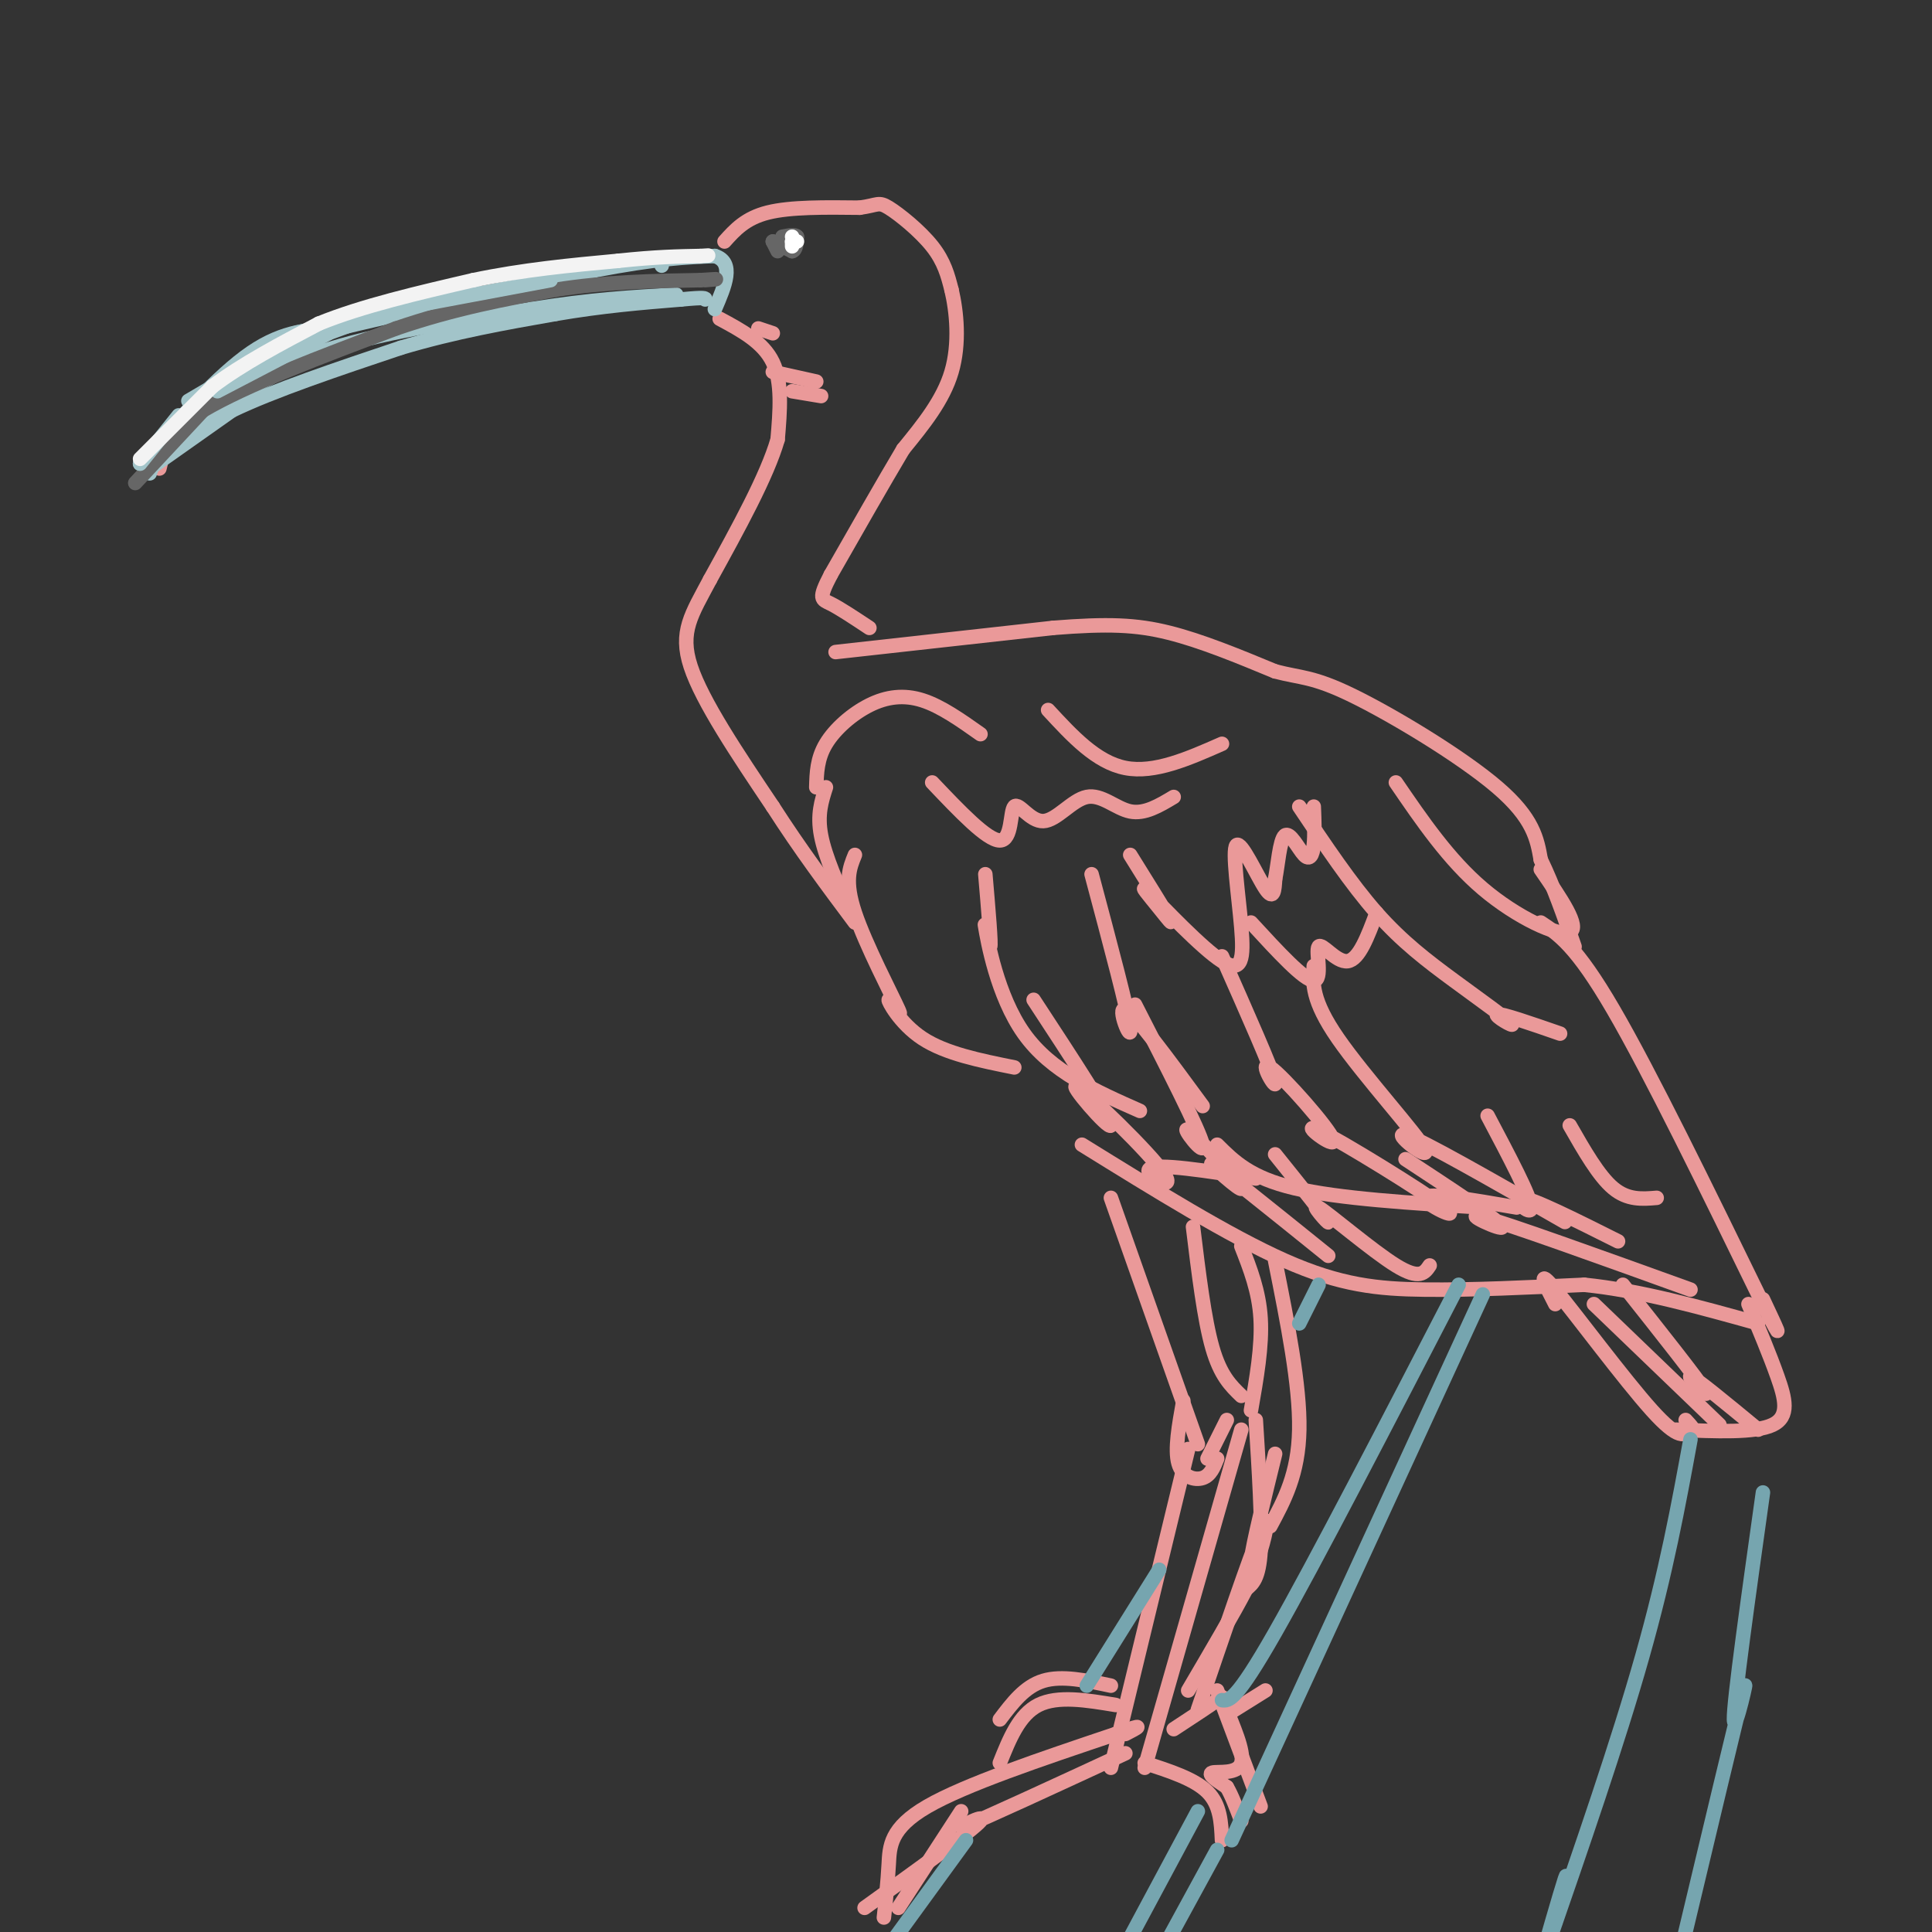 <svg viewBox='0 0 400 400' version='1.1' xmlns='http://www.w3.org/2000/svg' xmlns:xlink='http://www.w3.org/1999/xlink'><rect x="0" y="0" width="400" height="400" fill="#333333" stroke="none"/><g fill='none' stroke='#ea9999' stroke-width='3' stroke-linecap='round' stroke-linejoin='round'><path d='M149,66c4.500,2.417 9.000,4.833 11,9c2.000,4.167 1.500,10.083 1,16'/><path d='M161,91c-2.167,7.500 -8.083,18.250 -14,29'/><path d='M147,120c-3.822,7.222 -6.378,10.778 -4,18c2.378,7.222 9.689,18.111 17,29'/><path d='M160,167c5.667,8.833 11.333,16.417 17,24'/><path d='M150,50c2.167,-2.417 4.333,-4.833 9,-6c4.667,-1.167 11.833,-1.083 19,-1'/><path d='M178,43c3.810,-0.524 3.833,-1.333 6,0c2.167,1.333 6.476,4.810 9,8c2.524,3.190 3.262,6.095 4,9'/><path d='M197,60c1.067,4.467 1.733,11.133 0,17c-1.733,5.867 -5.867,10.933 -10,16'/><path d='M187,93c-4.167,7.000 -9.583,16.500 -15,26'/><path d='M172,119c-2.689,5.156 -1.911,5.044 0,6c1.911,0.956 4.956,2.978 8,5'/><path d='M173,135c0.000,0.000 45.000,-5.000 45,-5'/><path d='M218,130c11.356,-0.911 17.244,-0.689 24,1c6.756,1.689 14.378,4.844 22,8'/><path d='M264,139c5.345,1.417 7.708,0.958 16,5c8.292,4.042 22.512,12.583 30,19c7.488,6.417 8.244,10.708 9,15'/><path d='M319,178c2.667,5.500 4.833,11.750 7,18'/><path d='M319,191c3.667,2.417 7.333,4.833 15,18c7.667,13.167 19.333,37.083 31,61'/><path d='M365,270c5.167,10.000 2.583,4.500 0,-1'/><path d='M224,237c15.244,9.444 30.489,18.889 42,24c11.511,5.111 19.289,5.889 29,6c9.711,0.111 21.356,-0.444 33,-1'/><path d='M328,266c11.500,1.167 23.750,4.583 36,8'/><path d='M322,270c-2.044,-3.956 -4.089,-7.911 0,-3c4.089,4.911 14.311,18.689 20,25c5.689,6.311 6.844,5.156 8,4'/><path d='M350,296c1.167,0.333 0.083,-0.833 -1,-2'/><path d='M330,270c0.000,0.000 26.000,25.000 26,25'/><path d='M336,266c7.822,9.867 15.644,19.733 17,22c1.356,2.267 -3.756,-3.067 -3,-3c0.756,0.067 7.378,5.533 14,11'/><path d='M347,296c8.200,0.356 16.400,0.711 20,-1c3.600,-1.711 2.600,-5.489 1,-10c-1.600,-4.511 -3.800,-9.756 -6,-15'/><path d='M252,237c3.417,3.417 6.833,6.833 16,9c9.167,2.167 24.083,3.083 39,4'/><path d='M291,240c9.844,6.467 19.689,12.933 20,14c0.311,1.067 -8.911,-3.267 -4,-2c4.911,1.267 23.956,8.133 43,15'/><path d='M253,198c5.242,11.836 10.485,23.673 11,26c0.515,2.327 -3.696,-4.854 -1,-3c2.696,1.854 12.300,12.743 13,15c0.700,2.257 -7.503,-4.117 -3,-2c4.503,2.117 21.712,12.724 26,16c4.288,3.276 -4.346,-0.778 -4,-2c0.346,-1.222 9.673,0.389 19,2'/><path d='M272,200c-0.238,3.542 -0.476,7.083 5,15c5.476,7.917 16.667,20.208 18,23c1.333,2.792 -7.190,-3.917 -4,-3c3.190,0.917 18.095,9.458 33,18'/><path d='M214,207c8.159,12.451 16.319,24.903 16,26c-0.319,1.097 -9.116,-9.159 -7,-8c2.116,1.159 15.147,13.735 18,18c2.853,4.265 -4.470,0.219 -3,-1c1.470,-1.219 11.735,0.391 22,2'/><path d='M235,208c6.676,13.030 13.352,26.061 14,29c0.648,2.939 -4.734,-4.212 -3,-3c1.734,1.212 10.582,10.788 11,12c0.418,1.212 -7.595,-5.939 -6,-5c1.595,0.939 12.797,9.970 24,19'/><path d='M264,239c5.310,6.613 10.619,13.226 11,14c0.381,0.774 -4.167,-4.292 -2,-3c2.167,1.292 11.048,8.940 16,12c4.952,3.060 5.976,1.530 7,0'/><path d='M234,177c3.435,5.512 6.870,11.024 8,13c1.130,1.976 -0.046,0.415 -2,-2c-1.954,-2.415 -4.685,-5.683 -2,-3c2.685,2.683 10.786,11.318 15,14c4.214,2.682 4.542,-0.591 4,-7c-0.542,-6.409 -1.954,-15.956 -1,-17c0.954,-1.044 4.272,6.416 6,9c1.728,2.584 1.864,0.292 2,-2'/><path d='M264,182c0.552,-2.596 0.931,-8.088 2,-9c1.069,-0.912 2.826,2.754 4,4c1.174,1.246 1.764,0.070 2,-2c0.236,-2.070 0.118,-5.035 0,-8'/><path d='M259,191c5.524,6.012 11.048,12.024 13,12c1.952,-0.024 0.333,-6.083 1,-7c0.667,-0.917 3.619,3.310 6,3c2.381,-0.310 4.190,-5.155 6,-10'/><path d='M269,167c5.359,8.008 10.718,16.016 16,22c5.282,5.984 10.488,9.944 16,14c5.512,4.056 11.330,8.207 12,9c0.670,0.793 -3.809,-1.774 -3,-2c0.809,-0.226 6.904,1.887 13,4'/><path d='M289,162c5.467,8.000 10.933,16.000 18,22c7.067,6.000 15.733,10.000 18,9c2.267,-1.000 -1.867,-7.000 -6,-13'/><path d='M193,162c5.702,6.004 11.403,12.008 14,12c2.597,-0.008 2.088,-6.027 3,-7c0.912,-0.973 3.244,3.100 6,3c2.756,-0.100 5.934,-4.373 9,-5c3.066,-0.627 6.019,2.392 9,3c2.981,0.608 5.991,-1.196 9,-3'/><path d='M217,147c5.000,5.417 10.000,10.833 16,12c6.000,1.167 13.000,-1.917 20,-5'/><path d='M226,181c3.844,14.400 7.689,28.800 8,32c0.311,3.200 -2.911,-4.800 -1,-4c1.911,0.800 8.956,10.400 16,20'/><path d='M204,181c0.631,7.351 1.262,14.702 1,15c-0.262,0.298 -1.417,-6.458 -1,-4c0.417,2.458 2.405,14.131 8,22c5.595,7.869 14.798,11.935 24,16'/><path d='M177,177c-1.105,2.692 -2.211,5.384 0,12c2.211,6.616 7.737,17.155 9,20c1.263,2.845 -1.737,-2.003 -2,-2c-0.263,0.003 2.211,4.858 7,8c4.789,3.142 11.895,4.571 19,6'/><path d='M230,248c0.000,0.000 18.000,51.000 18,51'/><path d='M245,290c-0.911,5.067 -1.822,10.133 -1,13c0.822,2.867 3.378,3.533 5,3c1.622,-0.533 2.311,-2.267 3,-4'/><path d='M250,302c0.000,0.000 4.000,-8.000 4,-8'/><path d='M247,254c1.167,9.583 2.333,19.167 4,25c1.667,5.833 3.833,7.917 6,10'/><path d='M257,258c1.833,4.667 3.667,9.333 4,15c0.333,5.667 -0.833,12.333 -2,19'/><path d='M260,294c0.667,10.583 1.333,21.167 1,27c-0.333,5.833 -1.667,6.917 -3,8'/><path d='M258,329c-2.500,4.833 -7.250,12.917 -12,21'/><path d='M264,261c2.583,12.917 5.167,25.833 5,35c-0.167,9.167 -3.083,14.583 -6,20'/><path d='M264,301c-2.262,9.185 -4.524,18.369 -5,22c-0.476,3.631 0.833,1.708 2,-2c1.167,-3.708 2.190,-9.202 0,-4c-2.190,5.202 -7.595,21.101 -13,37'/><path d='M252,350c0.000,0.000 9.000,24.000 9,24'/><path d='M254,355c0.000,0.000 8.000,-5.000 8,-5'/><path d='M231,353c-6.000,-1.000 -12.000,-2.000 -16,0c-4.000,2.000 -6.000,7.000 -8,12'/><path d='M207,356c2.583,-3.417 5.167,-6.833 9,-8c3.833,-1.167 8.917,-0.083 14,1'/><path d='M246,300c0.000,0.000 -16.000,66.000 -16,66'/><path d='M257,296c0.000,0.000 -20.000,70.000 -20,70'/><path d='M233,363c-14.800,6.844 -29.600,13.689 -33,15c-3.400,1.311 4.600,-2.911 3,-1c-1.600,1.911 -12.800,9.956 -24,18'/><path d='M186,395c0.000,0.000 13.000,-20.000 13,-20'/><path d='M183,397c0.400,-3.644 0.800,-7.289 1,-11c0.200,-3.711 0.200,-7.489 8,-12c7.800,-4.511 23.400,-9.756 39,-15'/><path d='M231,359c6.833,-2.500 4.417,-1.250 2,0'/><path d='M237,365c5.167,1.667 10.333,3.333 13,6c2.667,2.667 2.833,6.333 3,10'/><path d='M243,358c3.721,-2.440 7.442,-4.880 9,-6c1.558,-1.120 0.954,-0.919 2,2c1.046,2.919 3.743,8.555 3,11c-0.743,2.445 -4.927,1.699 -6,2c-1.073,0.301 0.963,1.651 3,3'/><path d='M254,370c1.000,1.667 2.000,4.333 3,7'/><path d='M33,97c0.000,0.000 1.000,-4.000 1,-4'/></g>
<g fill='none' stroke='#a2c4c9' stroke-width='3' stroke-linecap='round' stroke-linejoin='round'><path d='M31,97c0.000,0.000 17.000,-12.000 17,-12'/><path d='M48,85c8.667,-4.167 21.833,-8.583 35,-13'/><path d='M83,72c11.167,-3.333 21.583,-5.167 32,-7'/><path d='M115,65c9.667,-1.667 17.833,-2.333 26,-3'/><path d='M141,62c5.167,-0.500 5.083,-0.250 5,0'/><path d='M31,98c1.083,-2.917 2.167,-5.833 8,-10c5.833,-4.167 16.417,-9.583 27,-15'/><path d='M66,73c11.833,-4.000 27.917,-6.500 44,-9'/><path d='M110,64c12.333,-2.000 21.167,-2.500 30,-3'/><path d='M29,96c8.083,-9.167 16.167,-18.333 23,-23c6.833,-4.667 12.417,-4.833 18,-5'/><path d='M70,68c11.833,-2.833 32.417,-7.417 53,-12'/><path d='M123,56c13.000,-2.500 19.000,-2.750 25,-3'/><path d='M148,53c4.167,1.333 2.083,6.167 0,11'/></g>
<g fill='none' stroke='#666666' stroke-width='3' stroke-linecap='round' stroke-linejoin='round'><path d='M28,100c0.000,0.000 14.000,-15.000 14,-15'/><path d='M42,85c9.000,-5.333 24.500,-11.167 40,-17'/><path d='M82,68c12.167,-4.167 22.583,-6.083 33,-8'/><path d='M115,60c10.500,-1.667 20.250,-1.833 30,-2'/><path d='M145,58c5.167,-0.333 3.083,-0.167 1,0'/><path d='M160,50c0.000,0.000 1.000,2.000 1,2'/><path d='M160,50c0.000,0.000 4.000,2.000 4,2'/><path d='M164,52c0.833,-0.167 0.917,-1.583 1,-3'/><path d='M165,49c-0.333,-0.500 -1.667,-0.250 -3,0'/></g>
<g fill='none' stroke='#ffffff' stroke-width='3' stroke-linecap='round' stroke-linejoin='round'><path d='M164,49c0.000,0.000 0.000,0.000 0,0'/><path d='M164,50c0.000,0.000 0.000,1.000 0,1'/><path d='M164,50c0.000,0.000 1.000,0.000 1,0'/></g>
<g fill='none' stroke='#76a5af' stroke-width='3' stroke-linecap='round' stroke-linejoin='round'><path d='M240,325c0.000,0.000 -15.000,24.000 -15,24'/><path d='M200,381c0.000,0.000 -16.000,22.000 -16,22'/><path d='M248,375c0.000,0.000 -15.000,28.000 -15,28'/><path d='M252,383c0.000,0.000 -12.000,22.000 -12,22'/><path d='M302,266c-14.917,28.833 -29.833,57.667 -38,72c-8.167,14.333 -9.583,14.167 -11,14'/><path d='M307,268c0.000,0.000 -52.000,113.000 -52,113'/><path d='M273,266c0.000,0.000 -4.000,8.000 -4,8'/><path d='M350,298c-2.500,13.667 -5.000,27.333 -10,45c-5.000,17.667 -12.500,39.333 -20,61'/><path d='M322,398c1.417,-5.750 2.833,-11.500 2,-9c-0.833,2.500 -3.917,13.250 -7,24'/><path d='M365,309c-3.044,21.711 -6.089,43.422 -6,47c0.089,3.578 3.311,-10.978 2,-6c-1.311,4.978 -7.156,29.489 -13,54'/></g>
<g fill='none' stroke='#ea9999' stroke-width='3' stroke-linecap='round' stroke-linejoin='round'><path d='M164,81c0.000,0.000 6.000,1.000 6,1'/><path d='M160,77c0.000,0.000 9.000,2.000 9,2'/><path d='M157,68c0.000,0.000 3.000,1.000 3,1'/><path d='M308,231c4.467,8.444 8.933,16.889 9,19c0.067,2.111 -4.267,-2.111 -2,-2c2.267,0.111 11.133,4.556 20,9'/><path d='M325,233c3.000,5.250 6.000,10.500 9,13c3.000,2.500 6.000,2.250 9,2'/><path d='M169,163c0.083,-2.970 0.167,-5.940 2,-9c1.833,-3.060 5.417,-6.208 9,-8c3.583,-1.792 7.167,-2.226 11,-1c3.833,1.226 7.917,4.113 12,7'/><path d='M171,163c-0.917,2.833 -1.833,5.667 -1,10c0.833,4.333 3.417,10.167 6,16'/></g>
<g fill='none' stroke='#a2c4c9' stroke-width='3' stroke-linecap='round' stroke-linejoin='round'><path d='M29,96c0.000,0.000 8.000,-10.000 8,-10'/><path d='M39,83c0.000,0.000 17.000,-10.000 17,-10'/><path d='M45,81c0.000,0.000 23.000,-12.000 23,-12'/><path d='M57,73c0.000,0.000 30.000,-11.000 30,-11'/><path d='M61,69c0.000,0.000 28.000,-7.000 28,-7'/><path d='M72,66c0.000,0.000 26.000,-6.000 26,-6'/><path d='M82,64c0.000,0.000 32.000,-6.000 32,-6'/><path d='M137,55c0.000,0.000 0.000,0.000 0,0'/></g>
<g fill='none' stroke='#f3f3f3' stroke-width='3' stroke-linecap='round' stroke-linejoin='round'><path d='M29,95c0.000,0.000 15.000,-15.000 15,-15'/><path d='M44,80c6.167,-4.667 14.083,-8.833 22,-13'/><path d='M66,67c9.000,-3.667 20.500,-6.333 32,-9'/><path d='M98,58c10.333,-2.167 20.167,-3.083 30,-4'/><path d='M128,54c7.833,-0.833 12.417,-0.917 17,-1'/><path d='M145,53c2.833,-0.167 1.417,-0.083 0,0'/></g>
</svg>